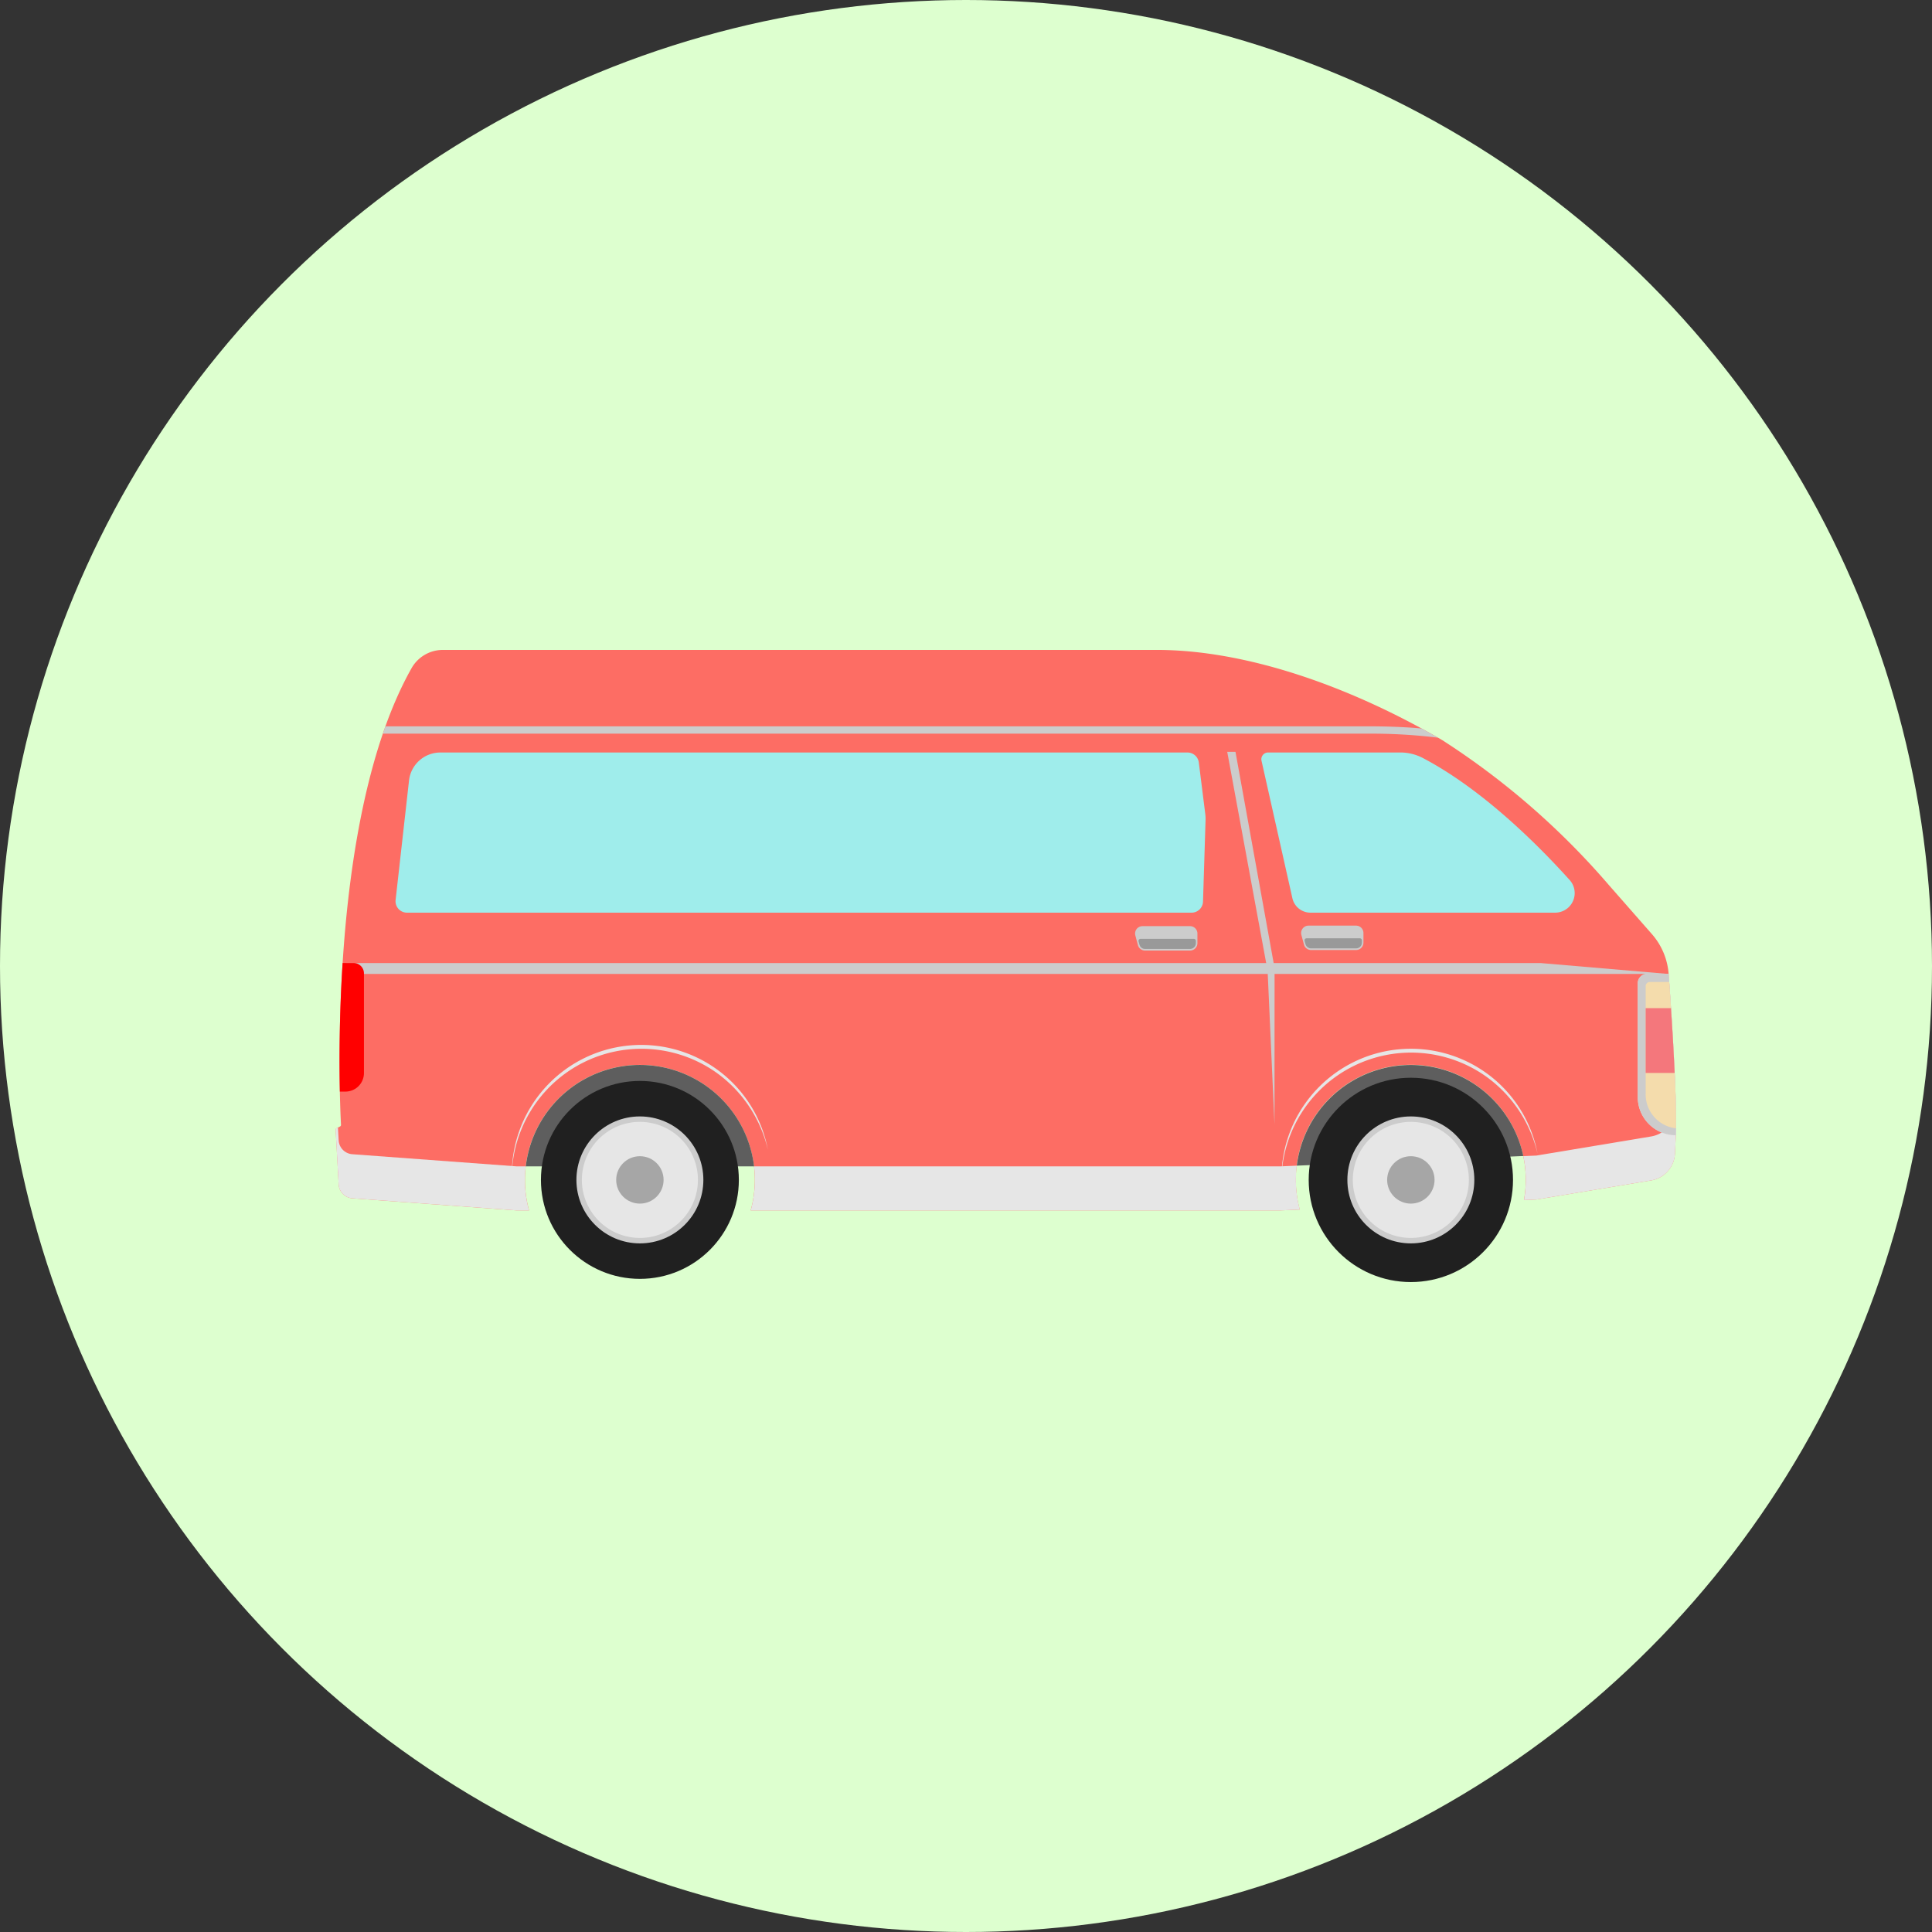 <svg xmlns="http://www.w3.org/2000/svg" width="145" height="145" viewBox="0 0 145 145">
  <rect x="0" y="0" width="145" height="145" fill="#333333" stroke="none"/>
  <g id="ico_bus" transform="translate(-44.804 -28)">
    <circle id="楕円形_30" data-name="楕円形 30" cx="72.5" cy="72.5" r="72.5" transform="translate(44.804 28)" fill="#ddffcf"/>
    <g id="グループ_9111" data-name="グループ 9111" transform="translate(-1079.301 -905.025)">
      <path id="パス_6471" data-name="パス 6471" d="M1249.344,1006.128a5.1,5.1,0,0,0-1.252-2.993l-3.272-3.729a57.38,57.38,0,0,0-12.473-10.837c-7.1-4.133-14.82-6.767-21.426-6.767h-53.574a2.7,2.7,0,0,0-2.353,1.378c-6.407,11.376-5.374,32.739-5.291,34.264a.132.132,0,0,1-.074.126l-.252.126a.133.133,0,0,0-.074.127l.226,4.094a1.107,1.107,0,0,0,1.023,1.042l12.321.91h.945a8.627,8.627,0,1,1,16.632,0H1220.2l1.459-.062a8.628,8.628,0,1,1,16.825-.716l.934-.04,8.61-1.434a2.142,2.142,0,0,0,1.788-2.008c.018-.374.038-.776.058-1.175C1250.009,1015.823,1249.572,1009.258,1249.344,1006.128Z" transform="translate(-0.005 0)" fill="#fd6d64"/>
      <path id="パス_6472" data-name="パス 6472" d="M1163.5,1366.294a8.593,8.593,0,0,0,.311,2.289h-.945l-12.321-.91a1.107,1.107,0,0,1-1.024-1.043l-.227-4.094a.135.135,0,0,1,.074-.127l.1-.049.054.963a1.107,1.107,0,0,0,1.024,1.043l12.321.911h.695A8.619,8.619,0,0,0,1163.5,1366.294Z" transform="translate(0 -344.715)" fill="#e6e6e6"/>
      <path id="パス_6473" data-name="パス 6473" d="M1520.931,1393.838a8.576,8.576,0,0,0,.293,2.227l-1.46.063h-39.751a8.6,8.6,0,0,0,.251-3.306h39.5l1.233-.053A8.724,8.724,0,0,0,1520.931,1393.838Z" transform="translate(-299.566 -372.259)" fill="#e6e6e6"/>
      <path id="パス_6474" data-name="パス 6474" d="M2107.085,1341.029c-.021.4-.041.8-.059,1.175a2.143,2.143,0,0,1-1.788,2.009l-8.61,1.434-.934.04a8.6,8.6,0,0,0-.052-3.3l.052,0,.934-.04,8.61-1.434a2.142,2.142,0,0,0,1.788-2.007c.015-.306.031-.631.048-.957C2107.113,1339.183,2107.123,1340.272,2107.085,1341.029Z" transform="translate(-857.211 -322.595)" fill="#e6e6e6"/>
      <path id="パス_6475" data-name="パス 6475" d="M1317.9,1320.137h-17.134a8.627,8.627,0,0,1,17.134,0Z" transform="translate(-137.2 -299.575)" fill="#5e5e5e"/>
      <path id="パス_6476" data-name="パス 6476" d="M1932.148,1319.361l-16.774.714-.227.01a8.628,8.628,0,0,1,17-.724Z" transform="translate(-693.716 -299.575)" fill="#5e5e5e"/>
      <path id="パス_6477" data-name="パス 6477" d="M2195.079,1267.718h-1.933v-.491h1.9C2195.059,1267.388,2195.068,1267.552,2195.079,1267.718Z" transform="translate(-945.531 -258.541)" fill="#e6e6e6"/>
      <path id="パス_6478" data-name="パス 6478" d="M2189.714,1252.108a2.86,2.86,0,0,1-2.861-2.861V1240.7a.7.7,0,0,1,.695-.7h1.622v.006C2189.392,1243.06,2189.812,1249.371,2189.714,1252.108Z" transform="translate(-939.83 -233.883)" fill="#e6e6e6"/>
      <g id="グループ_9107" data-name="グループ 9107" transform="translate(1164.703 1014.152)">
        <circle id="楕円形_407" data-name="楕円形 407" cx="7.427" cy="7.427" r="7.427" transform="translate(0)" fill="#202020"/>
        <circle id="楕円形_408" data-name="楕円形 408" cx="4.764" cy="4.764" r="4.764" transform="translate(2.663 2.663)" fill="#ccc"/>
        <circle id="楕円形_409" data-name="楕円形 409" cx="4.355" cy="4.355" r="4.355" transform="translate(2.431 11.028) rotate(-80.783)" fill="#e6e6e6"/>
        <circle id="楕円形_410" data-name="楕円形 410" cx="1.779" cy="1.779" r="1.779" transform="translate(5.648 5.648)" fill="#a6a6a6"/>
      </g>
      <path id="パス_6479" data-name="パス 6479" d="M1256.746,1075.552h-58.889a.857.857,0,0,1-.851-.952l1.007-8.968a2.365,2.365,0,0,1,2.351-2.1h56.074a.857.857,0,0,1,.85.75l.486,3.872a2.8,2.8,0,0,1,.021.438l-.192,6.132A.856.856,0,0,1,1256.746,1075.552Z" transform="translate(-43.21 -74.03)" fill="#9fedeb"/>
      <path id="パス_6480" data-name="パス 6480" d="M1908.946,1075.552h-18.36a1.388,1.388,0,0,1-1.354-1.084l-2.317-10.319a.508.508,0,0,1,.5-.619h9.913a3.664,3.664,0,0,1,1.706.42c4.461,2.346,8.622,6.5,11.008,9.152A1.468,1.468,0,0,1,1908.946,1075.552Z" transform="translate(-668.131 -74.03)" fill="#9fedeb"/>
      <path id="パス_6481" data-name="パス 6481" d="M1256.751,1232.144H1157.5v-.818h89.667Z" transform="translate(-7.432 -226.022)" fill="#ccc"/>
      <path id="パス_6482" data-name="パス 6482" d="M1923.276,1202.087v.721a.555.555,0,0,1-.555.554h-3.374a.555.555,0,0,1-.536-.411l-.157-.587-.036-.134a.555.555,0,0,1,.536-.7h3.567A.555.555,0,0,1,1923.276,1202.087Z" transform="translate(-696.842 -199.035)" fill="#ccc"/>
      <path id="パス_6483" data-name="パス 6483" d="M1921.824,1212.4a.434.434,0,0,1-.419-.321l-.065-.244a.152.152,0,0,1,.147-.192h4a.152.152,0,0,1,.152.152v.17a.435.435,0,0,1-.436.434Z" transform="translate(-699.32 -208.197)" fill="#999"/>
      <path id="パス_6484" data-name="パス 6484" d="M1790.981,1202.49v.721a.555.555,0,0,1-.556.554h-3.374a.555.555,0,0,1-.537-.41l-.157-.587-.036-.135a.555.555,0,0,1,.536-.7h3.567A.555.555,0,0,1,1790.981,1202.49Z" transform="translate(-577.007 -199.399)" fill="#ccc"/>
      <path id="パス_6485" data-name="パス 6485" d="M1789.528,1212.807a.434.434,0,0,1-.419-.322l-.066-.244a.152.152,0,0,1,.147-.192h4a.152.152,0,0,1,.152.152v.17a.435.435,0,0,1-.435.434Z" transform="translate(-579.485 -208.561)" fill="#999"/>
      <path id="パス_6486" data-name="パス 6486" d="M1154.211,1239.586V1232.1a.777.777,0,0,0-.777-.777h-.824c-.254,3.968-.253,7.432-.207,9.65h.418A1.39,1.39,0,0,0,1154.211,1239.586Z" transform="translate(-2.791 -226.022)" fill="red"/>
      <path id="パス_6487" data-name="パス 6487" d="M1266.093,1043.544q-.613-.352-1.232-.691c-1.1-.1-2.433-.163-4.057-.163H1187.1q-.1.274-.194.552h73.9A40.98,40.98,0,0,1,1266.093,1043.544Z" transform="translate(-34.063 -55.154)" fill="#ccc"/>
      <g id="グループ_9108" data-name="グループ 9108" transform="translate(1216.212 989.451)">
        <path id="パス_6488" data-name="パス 6488" d="M1863.279,1090.977l-.517-11.533-.01-.054-3.02-16.38h.619l2.934,16.228Z" transform="translate(-1859.733 -1063.009)" fill="#ccc"/>
      </g>
      <g id="グループ_9109" data-name="グループ 9109" transform="translate(1220.279 1011.723)" style="mix-blend-mode: multiply;isolation: isolate">
        <path id="パス_6489" data-name="パス 6489" d="M1902.912,1309.327a9.713,9.713,0,0,1,15.522-7.915,9.616,9.616,0,0,1,3.7,5.958,9.867,9.867,0,0,0-3.833-5.783,9.734,9.734,0,0,0-15.393,7.74Z" transform="translate(-1902.911 -1299.47)" fill="#e6e6e6"/>
      </g>
      <g id="グループ_9110" data-name="グループ 9110" transform="translate(1162.516 1011.436)" style="mix-blend-mode: multiply;isolation: isolate">
        <path id="パス_6490" data-name="パス 6490" d="M1289.641,1306.284a9.713,9.713,0,0,1,15.522-7.915,9.615,9.615,0,0,1,3.7,5.958,9.867,9.867,0,0,0-3.833-5.783,9.734,9.734,0,0,0-15.393,7.74Z" transform="translate(-1289.64 -1296.427)" fill="#e6e6e6"/>
      </g>
      <circle id="楕円形_411" data-name="楕円形 411" cx="7.667" cy="7.667" r="7.667" transform="translate(1222.325 1013.912)" fill="#202020"/>
      <circle id="楕円形_412" data-name="楕円形 412" cx="4.764" cy="4.764" r="4.764" transform="translate(1225.228 1016.815)" fill="#ccc"/>
      <circle id="楕円形_413" data-name="楕円形 413" cx="4.355" cy="4.355" r="4.355" transform="translate(1224.995 1025.18) rotate(-80.783)" fill="#e6e6e6"/>
      <circle id="楕円形_414" data-name="楕円形 414" cx="1.779" cy="1.779" r="1.779" transform="translate(1228.213 1019.8)" fill="#a6a6a6"/>
      <path id="パス_6491" data-name="パス 6491" d="M2189.714,1252.108a2.86,2.86,0,0,1-2.861-2.861V1240.7a.7.7,0,0,1,.695-.7h1.622v.006C2189.392,1243.06,2189.812,1249.371,2189.714,1252.108Z" transform="translate(-939.83 -233.883)" fill="#ccc"/>
      <path id="パス_6492" data-name="パス 6492" d="M2195.426,1257.394a2.562,2.562,0,0,1-2.28-2.586v-8.077a.313.313,0,0,1,.307-.319h1.46c.042.583.088,1.248.135,1.96.1,1.51.2,3.24.276,4.867C2195.4,1254.817,2195.44,1256.3,2195.426,1257.394Z" transform="translate(-945.531 -239.687)" fill="#f4dcac"/>
      <path id="パス_6493" data-name="パス 6493" d="M2195.324,1272.094h-2.178v-4.867h1.9C2195.147,1268.738,2195.25,1270.467,2195.324,1272.094Z" transform="translate(-945.531 -258.541)" fill="#f4777c"/>
    </g>
  </g>
</svg>
